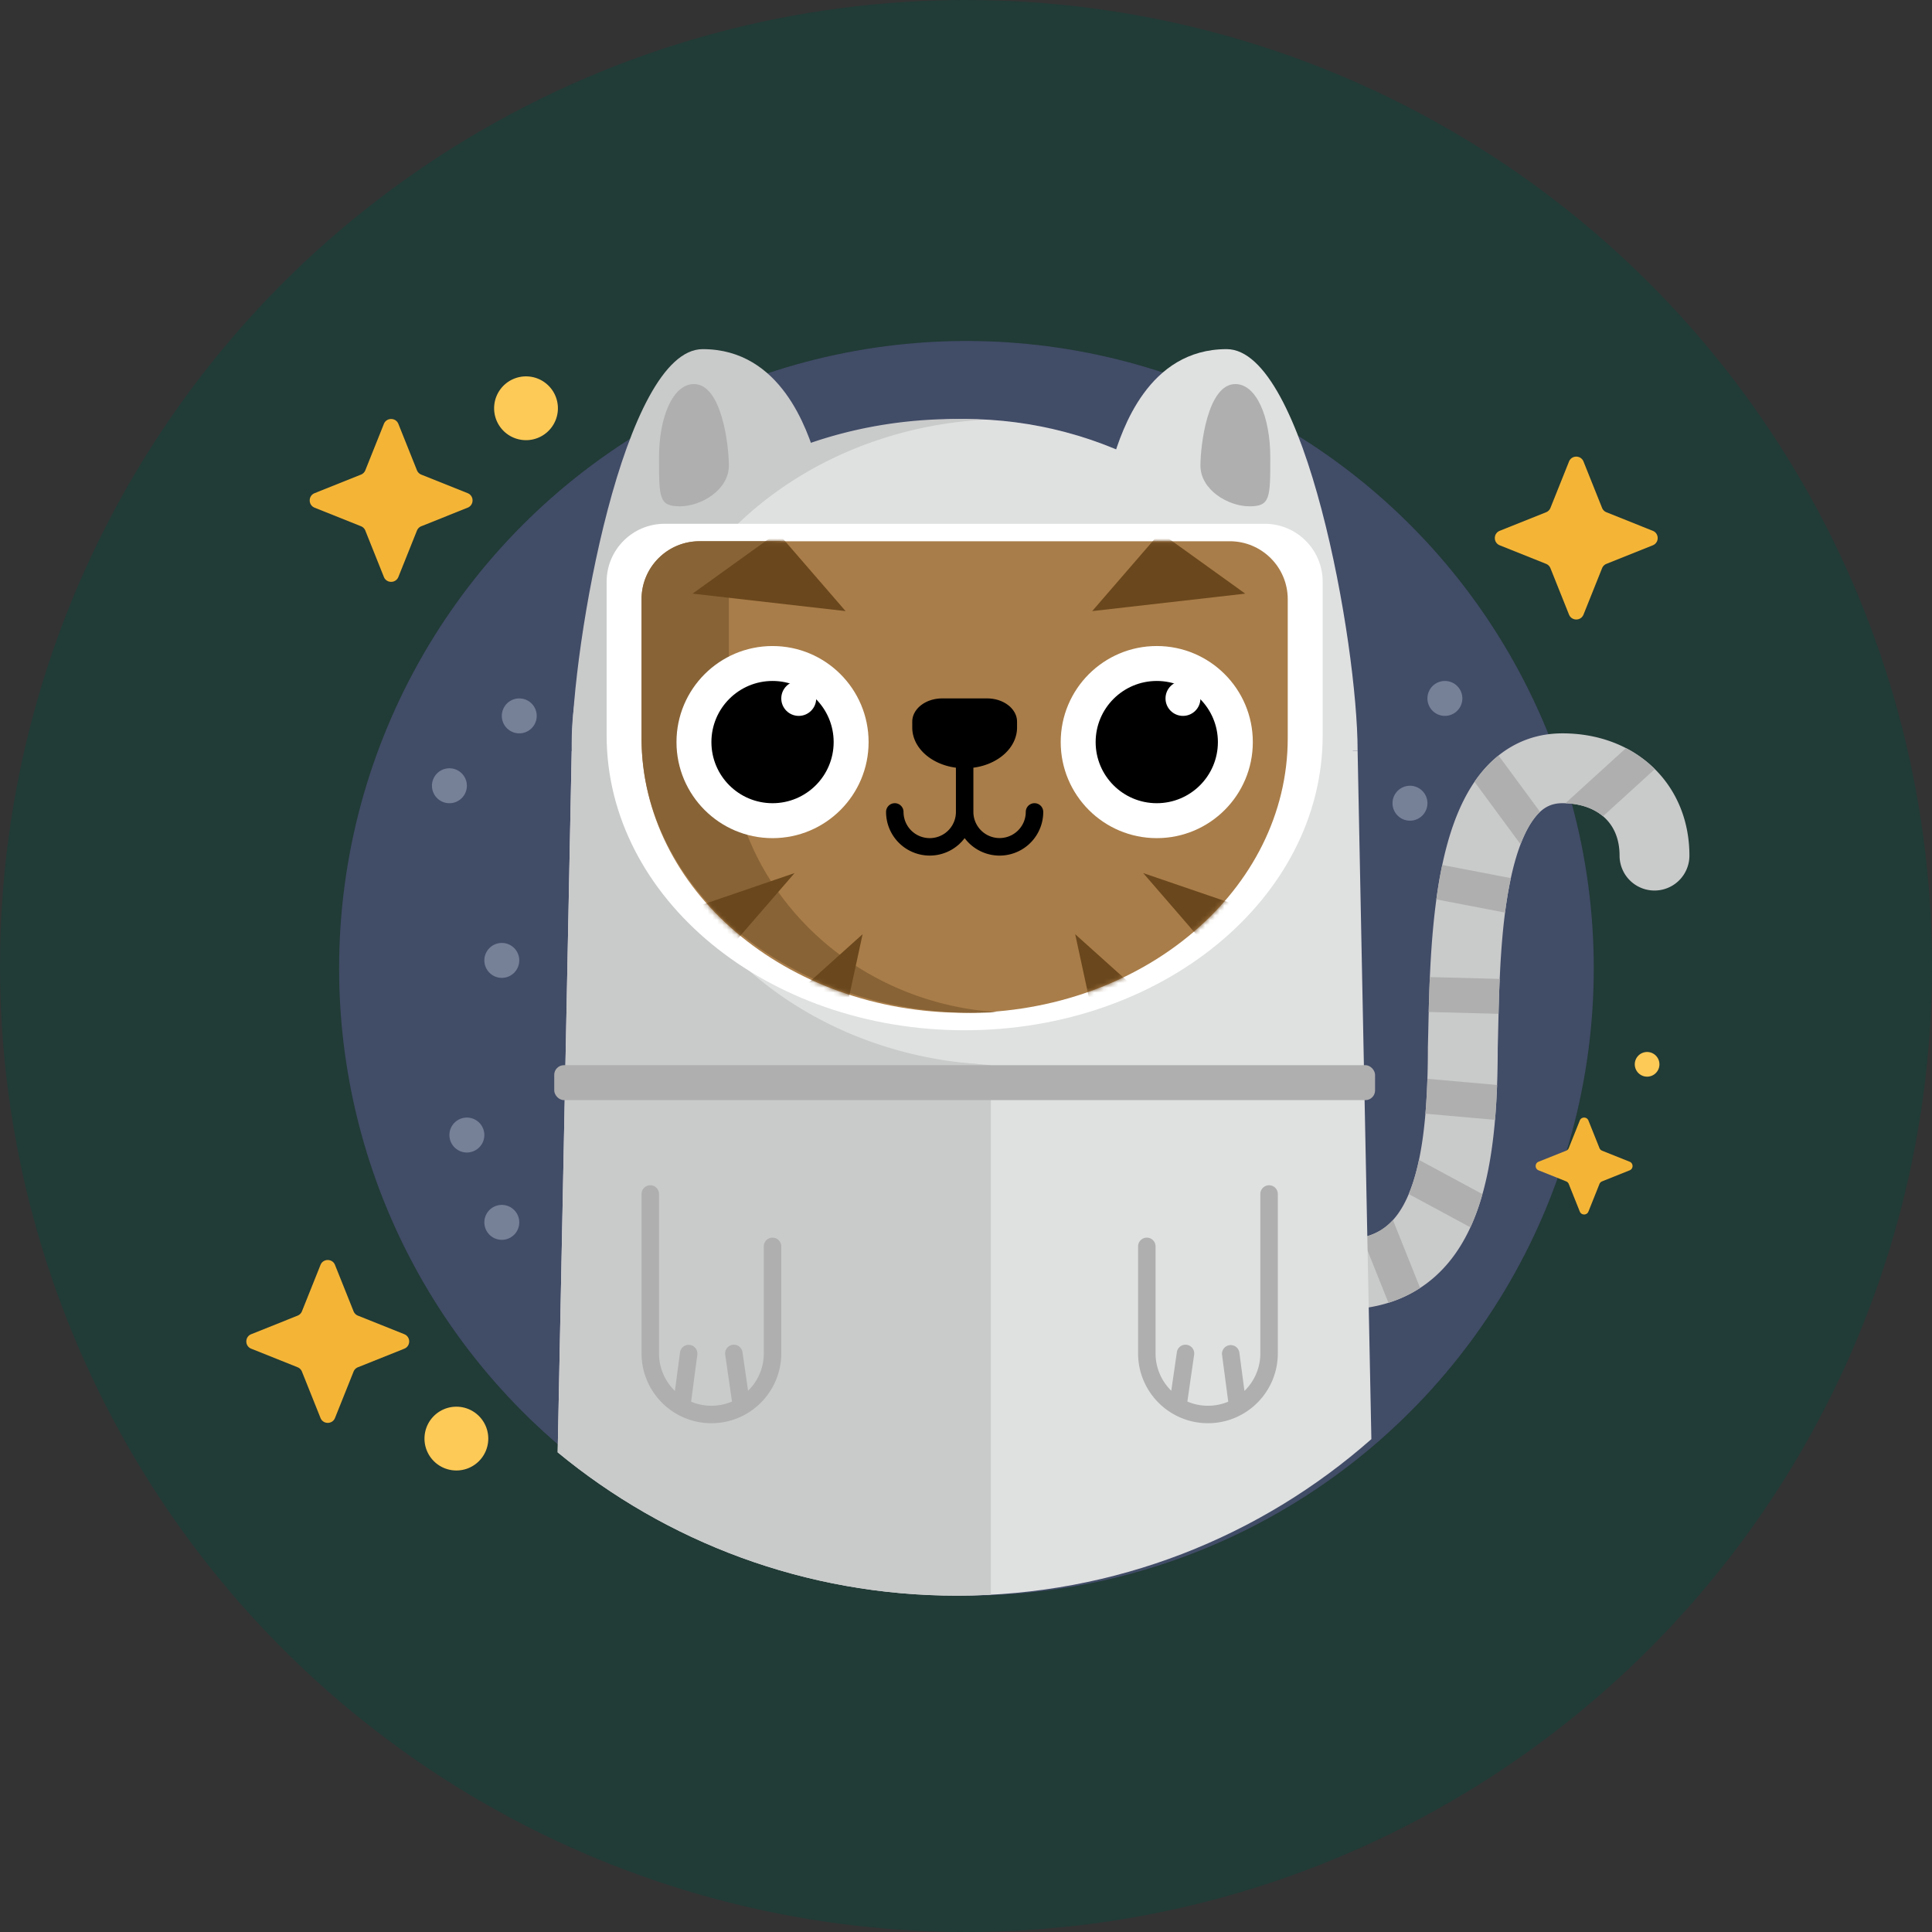 <svg width="400" height="400" viewBox="0 0 400 400" fill="none" xmlns="http://www.w3.org/2000/svg">
    <rect x="0" y="0" width="400" height="400" fill="#333333" stroke="none"/>
    <circle opacity=".35" cx="200" cy="200" r="200" fill="#004A3E"/>
    <circle cx="200.091" cy="200.48" r="129.882" fill="#414C67"/>
    <path d="m82.482 87.766 3.841 9.596c.165.411.49.737.902.901l9.596 3.841c1.356.543 1.356 2.462 0 3.005l-9.596 3.842c-.41.164-.736.49-.901.9l-3.841 9.597c-.543 1.356-2.462 1.356-3.005 0l-3.841-9.597a1.613 1.613 0 0 0-.901-.9l-9.597-3.842c-1.356-.543-1.356-2.462 0-3.005l9.597-3.841c.41-.165.736-.49.9-.9l3.842-9.597c.543-1.356 2.462-1.356 3.004 0zM69.36 261.891l3.841 9.597c.165.411.49.736.902.901l9.596 3.841c1.356.543 1.356 2.462 0 3.005l-9.596 3.841a1.62 1.62 0 0 0-.901.901l-3.841 9.597c-.543 1.355-2.463 1.355-3.005 0l-3.841-9.597a1.618 1.618 0 0 0-.901-.901l-9.597-3.841c-1.356-.543-1.356-2.462 0-3.005l9.596-3.841c.411-.165.737-.491.902-.901l3.84-9.597c.543-1.356 2.462-1.356 3.005 0zM327.85 95.558l3.842 9.596c.164.411.49.737.9.902l9.597 3.841c1.356.542 1.356 2.462 0 3.004l-9.597 3.842c-.41.164-.736.49-.9.901l-3.842 9.596c-.543 1.356-2.462 1.356-3.005 0l-3.841-9.596a1.618 1.618 0 0 0-.901-.901l-9.596-3.842c-1.356-.542-1.356-2.462 0-3.004l9.596-3.841c.411-.165.736-.491.901-.902l3.841-9.596c.543-1.356 2.462-1.356 3.005 0zM328.867 231.988l2.286 5.71a.966.966 0 0 0 .536.536l5.71 2.285c.807.323.807 1.465 0 1.788l-5.71 2.286a.963.963 0 0 0-.536.536l-2.286 5.71c-.323.807-1.465.807-1.788 0l-2.285-5.71a.963.963 0 0 0-.536-.536l-5.71-2.286c-.807-.323-.807-1.465 0-1.788l5.71-2.285a.966.966 0 0 0 .536-.536l2.285-5.71c.323-.807 1.465-.807 1.788 0z" fill="#F4B537"/>
    <path d="M96.973 303.963a6.603 6.603 0 1 0-5.057-12.199 6.603 6.603 0 0 0 5.057 12.199z" fill="#FECA57"/>
    <path d="M107.509 151.833a3.616 3.616 0 1 0 0-7.232 3.616 3.616 0 0 0 0 7.232zM299.15 148.218a3.616 3.616 0 1 0 0-7.232 3.616 3.616 0 0 0 0 7.232zM291.921 169.914a3.616 3.616 0 1 0 0-7.232 3.616 3.616 0 0 0 0 7.232zM93.047 166.297a3.616 3.616 0 1 0 0-7.232 3.616 3.616 0 0 0 0 7.232zM103.895 202.457a3.616 3.616 0 1 0 0-7.232 3.616 3.616 0 0 0 0 7.232zM96.662 238.615a3.616 3.616 0 1 0 0-7.233 3.616 3.616 0 0 0 0 7.233zM103.895 256.694a3.616 3.616 0 1 0 0-7.232 3.616 3.616 0 0 0 0 7.232z" fill="#768097"/>
    <path d="M111.435 90.628a6.603 6.603 0 1 0-5.058-12.199 6.603 6.603 0 0 0 5.058 12.2zM341.993 222.715a2.552 2.552 0 1 0-1.955-4.716 2.552 2.552 0 1 0 1.955 4.716z" fill="#FECA57"/>
    <path fill-rule="evenodd" clip-rule="evenodd" d="M305.8 161.127c3.97-5.436 9.832-9.294 17.696-9.294 7.131 0 13.745 2.339 18.639 6.929 4.937 4.63 7.642 11.11 7.642 18.382a7.231 7.231 0 1 1-14.463 0c0-3.575-1.263-6.135-3.073-7.833-1.853-1.737-4.763-3.015-8.745-3.015-2.454 0-4.265.964-6.016 3.362-1.972 2.7-3.59 6.953-4.763 12.578-2.047 9.815-2.314 21.43-2.531 30.884-.031 1.347-.061 2.65-.095 3.898-.006 14.524-1.233 27.646-5.762 37.318-2.348 5.014-5.696 9.354-10.412 12.392-4.724 3.042-10.279 4.428-16.457 4.428a7.231 7.231 0 1 1 0-14.463c3.982 0 6.682-.873 8.625-2.125 1.951-1.257 3.684-3.244 5.145-6.366 3.081-6.577 4.398-16.92 4.398-31.284v-.099l.002-.099c.032-1.168.06-2.431.09-3.774.205-9.314.495-22.426 2.838-33.662 1.34-6.428 3.493-13.023 7.242-18.157z" fill="#C9CACA"/>
    <path d="m294.019 266.657-.107.071a26.379 26.379 0 0 1-6.454 2.999l-5.403-13.51c1.634-.377 2.947-.954 4.026-1.649a11.67 11.67 0 0 0 2.312-1.975l5.626 14.064zm12.903-19.429c-.687 2.442-1.51 4.74-2.492 6.873l-12.769-6.889c.851-2.033 1.554-4.388 2.119-7.073l13.142 7.089zm-11.399-23.862c.112 0 .224.004.338.014l14.093 1.256c-.09 2.466-.231 4.877-.431 7.221l-14.304-1.274c-.035-.003-.07-.008-.104-.012.19-2.252.326-4.653.408-7.205zm14.975-20.692c-.109 2.47-.182 4.897-.241 7.228l-14.464-.384c.057-2.273.131-4.704.242-7.228l14.463.384zm2.306-20.867-.093.43a89.187 89.187 0 0 0-1.111 6.702l-14.222-2.732c.32-2.352.706-4.675 1.175-6.923l.044-.206 14.207 2.729zm6.044-13.721c-.468.435-.923.956-1.373 1.572-.978 1.34-1.869 3.061-2.662 5.143l-9.532-12.945c.168-.245.338-.489.513-.728 1.287-1.762 2.774-3.357 4.462-4.71l8.592 11.668zm17.793-13.193a24.41 24.41 0 0 1 5.976 4.339l-10.735 9.766c-1.747-1.479-4.317-2.561-7.718-2.688.12-.152.255-.296.403-.431l12.074-10.986z" fill="#AFAFAF"/>
    <path d="M283.928 297.956c-22.886 20.168-52.931 32.406-85.834 32.406-31.39 0-60.18-11.137-82.634-29.674l2.905-145.238h162.714l2.849 142.506z" fill="#DFE0E0"/>
    <circle cx="199.724" cy="168.106" r="81.357" fill="#DFE0E0"/>
    <path d="M197.918 86.75c1.865 0 3.716.055 5.549.16-39.465 2.397-70.635 31.358-70.635 66.733s31.17 64.336 70.635 66.732a96.124 96.124 0 0 1-5.549.162c-43.934 0-79.549-29.95-79.549-66.894s35.615-66.893 79.549-66.893z" fill="#C9CACA"/>
    <path d="m145.483 198.54 37.967 20.188 21.695 1.808v109.636c-2.334.125-4.685.191-7.051.191-31.391 0-60.18-11.137-82.634-29.674l2.904-145.238 27.119 43.089zM145.486 72.285c16.271 0 21.695 16.874 23.503 22.708l-19.887 12.727-30.735 47.73c0-22.274 10.848-83.165 27.119-83.165z" fill="#C9CACA"/>
    <path d="M253.961 72.285c-16.271 0-21.695 16.874-23.503 22.708l19.887 12.727 21.695 47.73h9.04c0-22.274-10.848-83.165-27.119-83.165z" fill="#DFE0E0"/>
    <path d="M261.846 108.444c6.627 0 12 5.372 12 12v31.791c0 33.728-33.187 61.07-74.125 61.07s-74.125-27.342-74.125-61.07v-31.791c0-6.628 5.372-12 12-12h124.25z" fill="#fff"/>
    <path d="M254.613 112.059c6.627 0 12 5.373 12 12v28.769c-.001 31.402-29.95 56.858-66.894 56.858s-66.893-25.456-66.893-56.858v-28.769c0-6.627 5.372-12 12-12h109.787z" fill="#A97D49"/>
    <path d="M162.907 112.058c-6.628 0-12 5.373-12 12v28.769c0 30.055 24.469 54.662 55.458 56.717a84.21 84.21 0 0 1-4.838.141c-37.943 0-68.701-25.456-68.701-56.858v-28.769c0-6.627 5.372-12 12-12h18.081zm98.644.469zm-2.345-.43z" fill="#886336"/>
    <mask id="fhnj4go02a" style="mask-type:alpha" maskUnits="userSpaceOnUse" x="132" y="112" width="135" height="98">
        <path d="M254.613 112.058c6.627 0 12 5.373 12 12v28.769c-.001 31.402-29.95 56.858-66.894 56.858s-66.893-25.456-66.893-56.858v-28.769c0-6.627 5.372-12 12-12h109.787z" fill="#A97D49"/>
    </mask>
    <g mask="url(#fhnj4go02a)" fill="#6A471D">
        <path d="m226.126 126.523 14.083-16.271 17.603 12.655-31.686 3.616zM236.688 180.761l21.124 7.231-7.041 9.04-14.083-16.271zM222.605 193.416l14.083 12.656-10.562 3.616-3.521-16.272zM175.073 126.523l-14.083-16.271-17.604 12.655 31.687 3.616zM164.51 180.761l-21.124 7.231 7.042 9.04 14.082-16.271zM178.593 193.416l-14.083 12.656 10.563 3.616 3.52-16.272z"/>
    </g>
    <circle cx="159.947" cy="153.642" r="19.887" fill="#fff"/>
    <circle cx="239.496" cy="153.64" r="19.887" fill="#fff"/>
    <circle cx="239.497" cy="153.64" r="12.655" fill="#000"/>
    <circle cx="159.945" cy="153.64" r="12.655" fill="#000"/>
    <path d="M204.37 144.599c3.423 0 6.199 2.159 6.199 4.822v1.205c0 4.18-3.91 7.648-9.04 8.317v9.159l.007.28a5.424 5.424 0 0 0 10.84-.28 1.808 1.808 0 0 1 3.617 0 9.04 9.04 0 0 1-16.273 5.423 9.04 9.04 0 0 1-16.27-5.423 1.807 1.807 0 1 1 3.616 0 5.423 5.423 0 1 0 10.848 0v-9.159c-5.131-.669-9.04-4.137-9.04-8.317v-1.205c0-2.663 2.775-4.821 6.198-4.822h9.298z" fill="#000"/>
    <path d="M248.537 96.39c0-4.05 1.446-16.874 7.231-16.874 4.339 0 7.232 6.75 7.232 15.187s0 10.124-4.339 10.124-10.124-3.374-10.124-8.436zM150.907 96.39c0-4.05-1.447-16.874-7.232-16.874-4.339 0-7.232 6.75-7.232 15.187s0 10.124 4.339 10.124 10.125-3.374 10.125-8.436z" fill="#AFAFAF"/>
    <circle cx="244.923" cy="144.602" r="3.616" fill="#fff"/>
    <circle cx="165.371" cy="144.602" r="3.616" fill="#fff"/>
    <path d="M134.633 245.395c.999 0 1.809.809 1.809 1.808v32.995l.014.557a10.81 10.81 0 0 0 3.277 7.221l1.056-7.97a1.808 1.808 0 1 1 3.585.475l-1.288 9.719c1.293.544 2.713.845 4.204.845 1.512 0 2.952-.311 4.26-.871l-1.397-9.661a1.808 1.808 0 1 1 3.578-.517l1.15 7.945a10.812 10.812 0 0 0 3.242-7.186l.013-.557V258.05a1.808 1.808 0 0 1 3.616 0v22.148l-.004.373c-.198 7.815-6.596 14.089-14.458 14.09-7.864 0-14.262-6.275-14.459-14.09l-.005-.373v-32.995c0-.999.809-1.808 1.807-1.808zM262.749 245.395a1.81 1.81 0 0 0-1.809 1.808v32.995l-.013.557a10.814 10.814 0 0 1-3.279 7.222l-1.055-7.971a1.809 1.809 0 0 0-3.585.475l1.287 9.72a10.821 10.821 0 0 1-4.202.844c-1.513 0-2.954-.311-4.262-.871l1.397-9.661a1.808 1.808 0 1 0-3.578-.517l-1.15 7.945a10.806 10.806 0 0 1-3.24-7.186l-.014-.557V258.05a1.808 1.808 0 0 0-3.616 0v22.148l.005.373c.198 7.815 6.595 14.089 14.458 14.09 7.863 0 14.261-6.275 14.459-14.09l.005-.373v-32.995a1.809 1.809 0 0 0-1.808-1.808z" fill="#AFAFAF"/>
    <rect x="114.749" y="220.535" width="169.945" height="7.232" rx="2" fill="#AFAFAF"/>
</svg>
